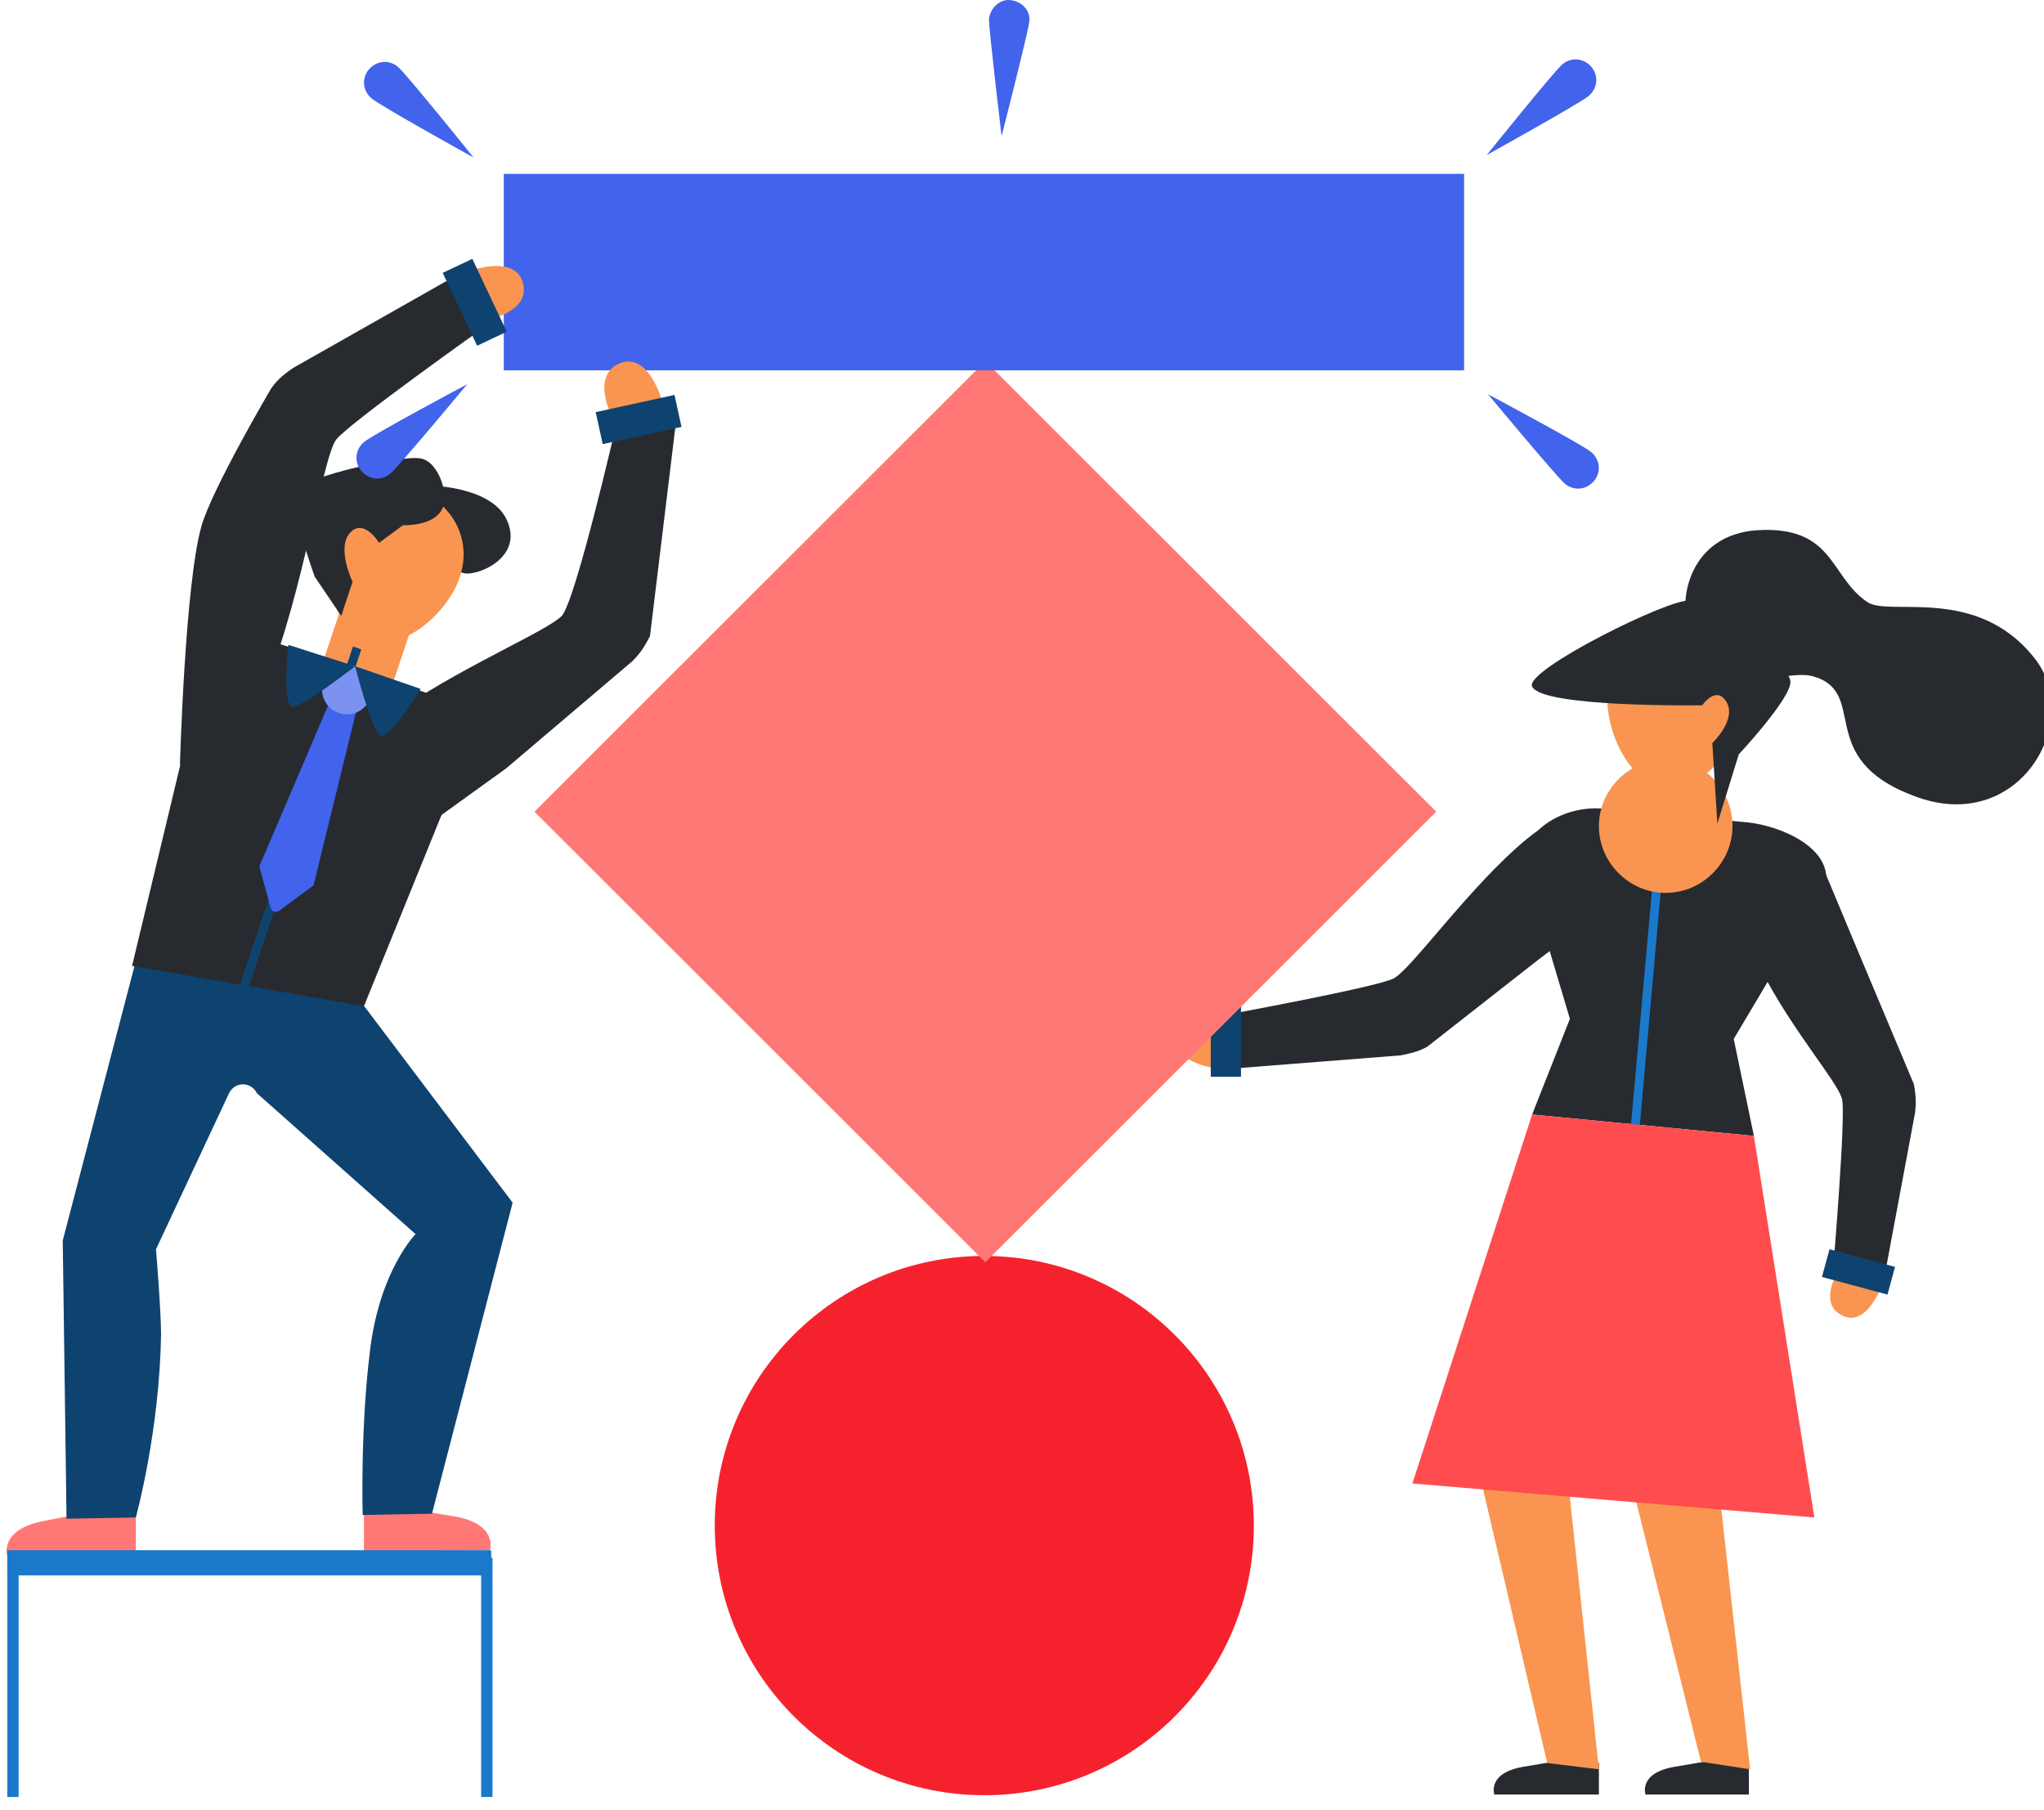 <svg width="140" height="124" viewBox="0 0 140 124" fill="none" xmlns="http://www.w3.org/2000/svg">
<path d="M109.514 120.766V122.922H102.35C102.35 122.922 101.832 121.456 104.335 121.024C106.838 120.593 107.96 120.421 107.96 120.421L109.514 120.766Z" fill="#272B30"/>
<path d="M119.785 120.766V122.922H112.707C112.707 122.922 112.189 121.456 114.692 121.024C117.195 120.593 118.318 120.421 118.318 120.421L119.785 120.766Z" fill="#272B30"/>
<path d="M101.486 101.617L105.975 120.766L109.514 121.197L107.442 101.789L101.486 101.617Z" fill="#F99551"/>
<path d="M111.758 101.617L116.505 120.679L119.871 121.197L117.454 99.374L111.758 101.617Z" fill="#F99551"/>
<path d="M125.913 87.04C125.913 87.04 124.446 89.369 126.258 90.145C127.985 90.921 129.02 87.73 129.02 87.73L125.913 87.04Z" fill="#F99551"/>
<path d="M124.618 58.834C121.166 60.818 117.8 60.301 120.216 65.562C122.202 69.961 125.913 74.102 126.172 75.309C126.431 76.517 125.568 86.781 125.568 86.781L129.02 87.73L131.178 76.172C131.265 75.309 131.178 74.791 131.092 74.274L127.467 65.648L124.618 58.834Z" fill="#272B30"/>
<path d="M129.279 88.679L124.791 87.471L125.309 85.573L129.797 86.781L129.279 88.679Z" fill="#0E4370"/>
<path d="M83.792 69.961C83.792 69.961 81.03 69.185 80.771 71.169C80.512 73.153 83.965 73.239 83.965 73.239L83.792 69.961Z" fill="#F99551"/>
<path d="M111.499 61.077C108.65 58.23 109.255 53.659 104.594 57.454C100.71 60.646 96.653 66.425 95.445 67.029C94.236 67.632 83.879 69.53 83.879 69.53V73.239L95.962 72.29C96.826 72.118 97.343 71.945 97.775 71.686L105.371 65.735L111.499 61.077Z" fill="#272B30"/>
<path d="M82.929 73.756V68.926H85.001V73.756H82.929Z" fill="#0E4370"/>
<path d="M109.686 55.384L119.699 56.333C122.115 56.592 125.482 58.144 125.05 60.559L118.749 71.169L120.13 77.81L104.939 76.344L107.528 69.789L104.335 59.093C104.421 56.678 107.269 55.212 109.686 55.384Z" fill="#272B30"/>
<path d="M113.413 58.033L111.299 81.659L111.9 81.712L114.015 58.087L113.413 58.033Z" fill="#1A79CB"/>
<path d="M118.663 56.592C118.663 59.093 116.591 61.163 114.088 61.163C111.585 61.163 109.514 59.093 109.514 56.592C109.514 54.09 111.585 52.02 114.088 52.02C116.591 51.934 118.663 54.004 118.663 56.592Z" fill="#F99551"/>
<path d="M112.091 52.428L111.595 57.493L116.405 57.963L116.901 52.899L112.091 52.428Z" fill="#F99551"/>
<path d="M110.118 47.362C109.859 49.95 111.585 53.745 114.174 54.004C116.764 54.263 119.181 50.812 119.44 48.225C119.699 45.637 117.8 43.395 115.297 43.136C112.621 42.963 110.377 44.775 110.118 47.362Z" fill="#F99551"/>
<path d="M117.627 56.419L117.282 50.899C117.282 50.899 119.008 49.26 118.231 48.052C117.541 46.931 116.591 48.311 116.591 48.311C116.591 48.311 105.543 48.484 104.939 47.017C104.421 45.896 114.52 40.893 115.728 41.152C116.937 41.411 122.547 45.465 122.633 46.672C122.72 47.794 119.094 51.675 119.094 51.675L117.627 56.419Z" fill="#272B30"/>
<path d="M120.13 77.811L104.939 76.344L96.739 101.617L124.273 103.946L120.13 77.811Z" fill="#FF4D4F"/>
<path d="M67.427 122.972C77.623 122.972 85.884 114.703 85.879 104.502C85.874 94.302 77.605 86.032 67.409 86.032C57.214 86.032 48.953 94.302 48.957 104.502C48.962 114.703 57.231 122.972 67.427 122.972Z" fill="#F5222D"/>
<path d="M67.489 24.738L36.607 55.6L67.489 86.462L98.371 55.6L67.489 24.738Z" fill="#FF7875"/>
<path d="M100.278 11.911H34.507V25.367H100.278V11.911Z" fill="#4263EB"/>
<path d="M23.322 41.743L21.681 46.652L26.43 48.237L28.07 43.328L23.322 41.743Z" fill="#F99551"/>
<path d="M9.304 103.946V106.533L0.5 106.62C0.5 106.62 -0.104 104.808 2.917 104.205C5.938 103.601 7.319 103.342 7.319 103.342L9.304 103.946Z" fill="#FF7875"/>
<path d="M24.927 103.601V106.275L33.558 106.188C33.558 106.188 34.162 104.377 31.055 103.86C27.948 103.342 26.567 103.169 26.567 103.169L24.927 103.601Z" fill="#FF7875"/>
<path d="M33.299 21.917C33.299 21.917 36.406 21.399 35.802 19.329C35.198 17.259 31.659 18.726 31.659 18.726L33.299 21.917Z" fill="#F99551"/>
<path d="M24.495 68.322L9.304 65.821L4.298 84.97L4.557 104.032L9.304 103.946C9.304 103.946 10.944 97.994 11.03 91.353C11.03 89.8 10.685 85.573 10.685 85.573L15.691 74.878C15.864 74.533 16.209 74.274 16.641 74.274C17.072 74.274 17.417 74.533 17.59 74.878L28.465 84.538C28.465 84.538 26.049 86.954 25.358 92.388C24.668 97.822 24.84 103.773 24.84 103.773L29.588 103.687L35.112 82.382L24.495 68.322Z" fill="#0E4370"/>
<path d="M28.897 47.362L19.057 44.085C16.727 43.308 14.224 44.688 13.62 47.104L9.649 64.01L24.495 68.926L31.4 52.969C32.35 50.726 31.227 48.139 28.897 47.362Z" fill="#272B30"/>
<path d="M12.325 52.365C16.554 53.918 16.641 49.864 17.763 47.707C20.352 42.877 22.078 31.233 23.028 30.111C23.891 28.99 33.385 22.262 33.385 22.262L31.659 18.639L20.093 25.195C19.316 25.712 18.885 26.143 18.54 26.661C18.54 26.661 14.483 33.562 13.792 36.063C12.67 40.031 12.325 52.365 12.325 52.365Z" fill="#272B30"/>
<path d="M32.352 17.732L30.322 18.69L32.68 23.682L34.71 22.724L32.352 17.732Z" fill="#0E4370"/>
<path d="M41.844 28.386C41.844 28.386 40.463 25.626 42.535 24.85C44.606 24.16 45.469 27.869 45.469 27.869L41.844 28.386Z" fill="#F99551"/>
<path d="M27.861 57.541C25.79 53.573 22.251 52.02 27.689 48.397C32.263 45.379 37.442 43.222 38.478 42.187C39.427 41.152 42.189 29.163 42.189 29.163L46.332 28.645L44.52 43.567C44.088 44.43 43.743 44.861 43.311 45.292L34.68 52.624L27.861 57.541Z" fill="#272B30"/>
<path d="M46.199 27.051L40.802 28.232L41.282 30.422L46.678 29.242L46.199 27.051Z" fill="#0E4370"/>
<path d="M28.897 47.362L19.057 44.085C16.727 43.308 14.224 44.688 13.62 47.104L9.045 66.166L24.927 68.926L31.4 52.969C32.35 50.726 31.227 48.139 28.897 47.362Z" fill="#272B30"/>
<path d="M24.174 44.289L16.036 68.672L16.61 68.863L24.748 44.48L24.174 44.289Z" fill="#0E4370"/>
<path d="M24.84 46.931L23.287 46.414L17.763 59.352L18.54 62.198C18.626 62.457 18.885 62.543 19.144 62.371L21.474 60.646L24.84 46.931Z" fill="#4263EB"/>
<path d="M25.358 47.794C25.099 48.656 24.064 49.174 23.2 48.829C22.337 48.57 21.819 47.535 22.165 46.672C22.424 45.81 23.459 45.292 24.322 45.637C25.186 45.982 25.703 46.931 25.358 47.794Z" fill="#7B92F1"/>
<path d="M24.323 45.637C24.323 45.637 20.697 48.484 20.007 48.397C19.316 48.311 19.748 44.171 19.748 44.171L24.323 45.637Z" fill="#0E4370"/>
<path d="M24.322 45.637C24.322 45.637 25.445 50.036 26.049 50.381C26.653 50.726 28.811 47.19 28.811 47.19L24.322 45.637Z" fill="#0E4370"/>
<path d="M31.486 39.513C30.71 41.928 27.602 44.688 25.186 43.912C22.769 43.136 21.992 38.996 22.769 36.58C23.546 34.165 26.221 32.871 28.552 33.648C31.055 34.424 32.35 37.098 31.486 39.513Z" fill="#F99551"/>
<path d="M26.567 37.529C28.811 38.306 30.882 38.996 31.745 39.254C32.608 39.513 35.975 38.219 34.68 35.545C33.385 32.871 27.43 32.958 26.049 33.648C24.754 34.338 25.099 37.098 26.567 37.529Z" fill="#272B30"/>
<path d="M31.486 39.513C30.71 41.928 27.602 44.688 25.186 43.912C22.769 43.136 21.992 38.996 22.769 36.58C23.546 34.165 26.221 32.871 28.552 33.648C31.055 34.424 32.35 37.098 31.486 39.513Z" fill="#F99551"/>
<path d="M23.373 42.187L24.15 39.858C24.15 39.858 23.028 37.529 23.977 36.494C24.927 35.459 25.962 37.184 25.962 37.184L27.602 35.977C27.602 35.977 29.501 36.063 30.192 35.028C30.882 33.993 30.019 31.578 28.811 31.405C27.602 31.146 20.956 32.613 20.352 33.562C19.748 34.597 21.56 39.513 21.56 39.513L23.373 42.187Z" fill="#272B30"/>
<path d="M33.644 106.188H0.5V107.914H33.644V106.188Z" fill="#1A79CB"/>
<path d="M1.277 106.706H0.5V123.094H1.277V106.706Z" fill="#1A79CB"/>
<path d="M33.731 106.706H32.954V123.094H33.731V106.706Z" fill="#1A79CB"/>
<path d="M115.642 42.963C114.951 40.893 115.814 36.667 120.303 36.322C125.654 35.977 125.309 39.513 127.898 41.238C129.366 42.273 135.408 40.031 139.378 45.12C142.744 49.432 138.256 57.282 131.092 54.522C124.187 51.934 128.071 47.449 124.187 46.327C121.943 45.724 117.541 48.57 115.642 42.963Z" fill="#272B30"/>
<path d="M107.01 4.407C107.615 3.89 108.478 3.976 108.996 4.58C109.514 5.184 109.427 6.046 108.823 6.564C108.219 7.081 101.832 10.618 101.832 10.618C101.832 10.618 106.406 4.925 107.01 4.407Z" fill="#4263EB"/>
<path d="M67.738 1.302C67.824 0.526 68.515 -0.078 69.205 0.008C69.982 0.094 70.586 0.698 70.5 1.475C70.414 2.251 68.601 9.324 68.601 9.324C68.601 9.324 67.738 2.078 67.738 1.302Z" fill="#4263EB"/>
<path d="M108.996 30.974C109.6 31.491 109.686 32.354 109.168 32.958C108.65 33.562 107.787 33.648 107.183 33.13C106.579 32.613 101.918 27.006 101.918 27.006C101.918 27.006 108.391 30.456 108.996 30.974Z" fill="#4263EB"/>
<path d="M27.257 4.58C26.653 4.062 25.79 4.148 25.272 4.752C24.754 5.356 24.84 6.219 25.445 6.736C26.049 7.254 32.436 10.79 32.436 10.79C32.436 10.79 27.861 5.097 27.257 4.58Z" fill="#4263EB"/>
<path d="M24.927 30.284C24.323 30.801 24.236 31.664 24.754 32.268C25.272 32.871 26.135 32.958 26.739 32.44C27.343 31.923 32.004 26.316 32.004 26.316C32.004 26.316 25.531 29.766 24.927 30.284Z" fill="#4263EB"/>
</svg>
